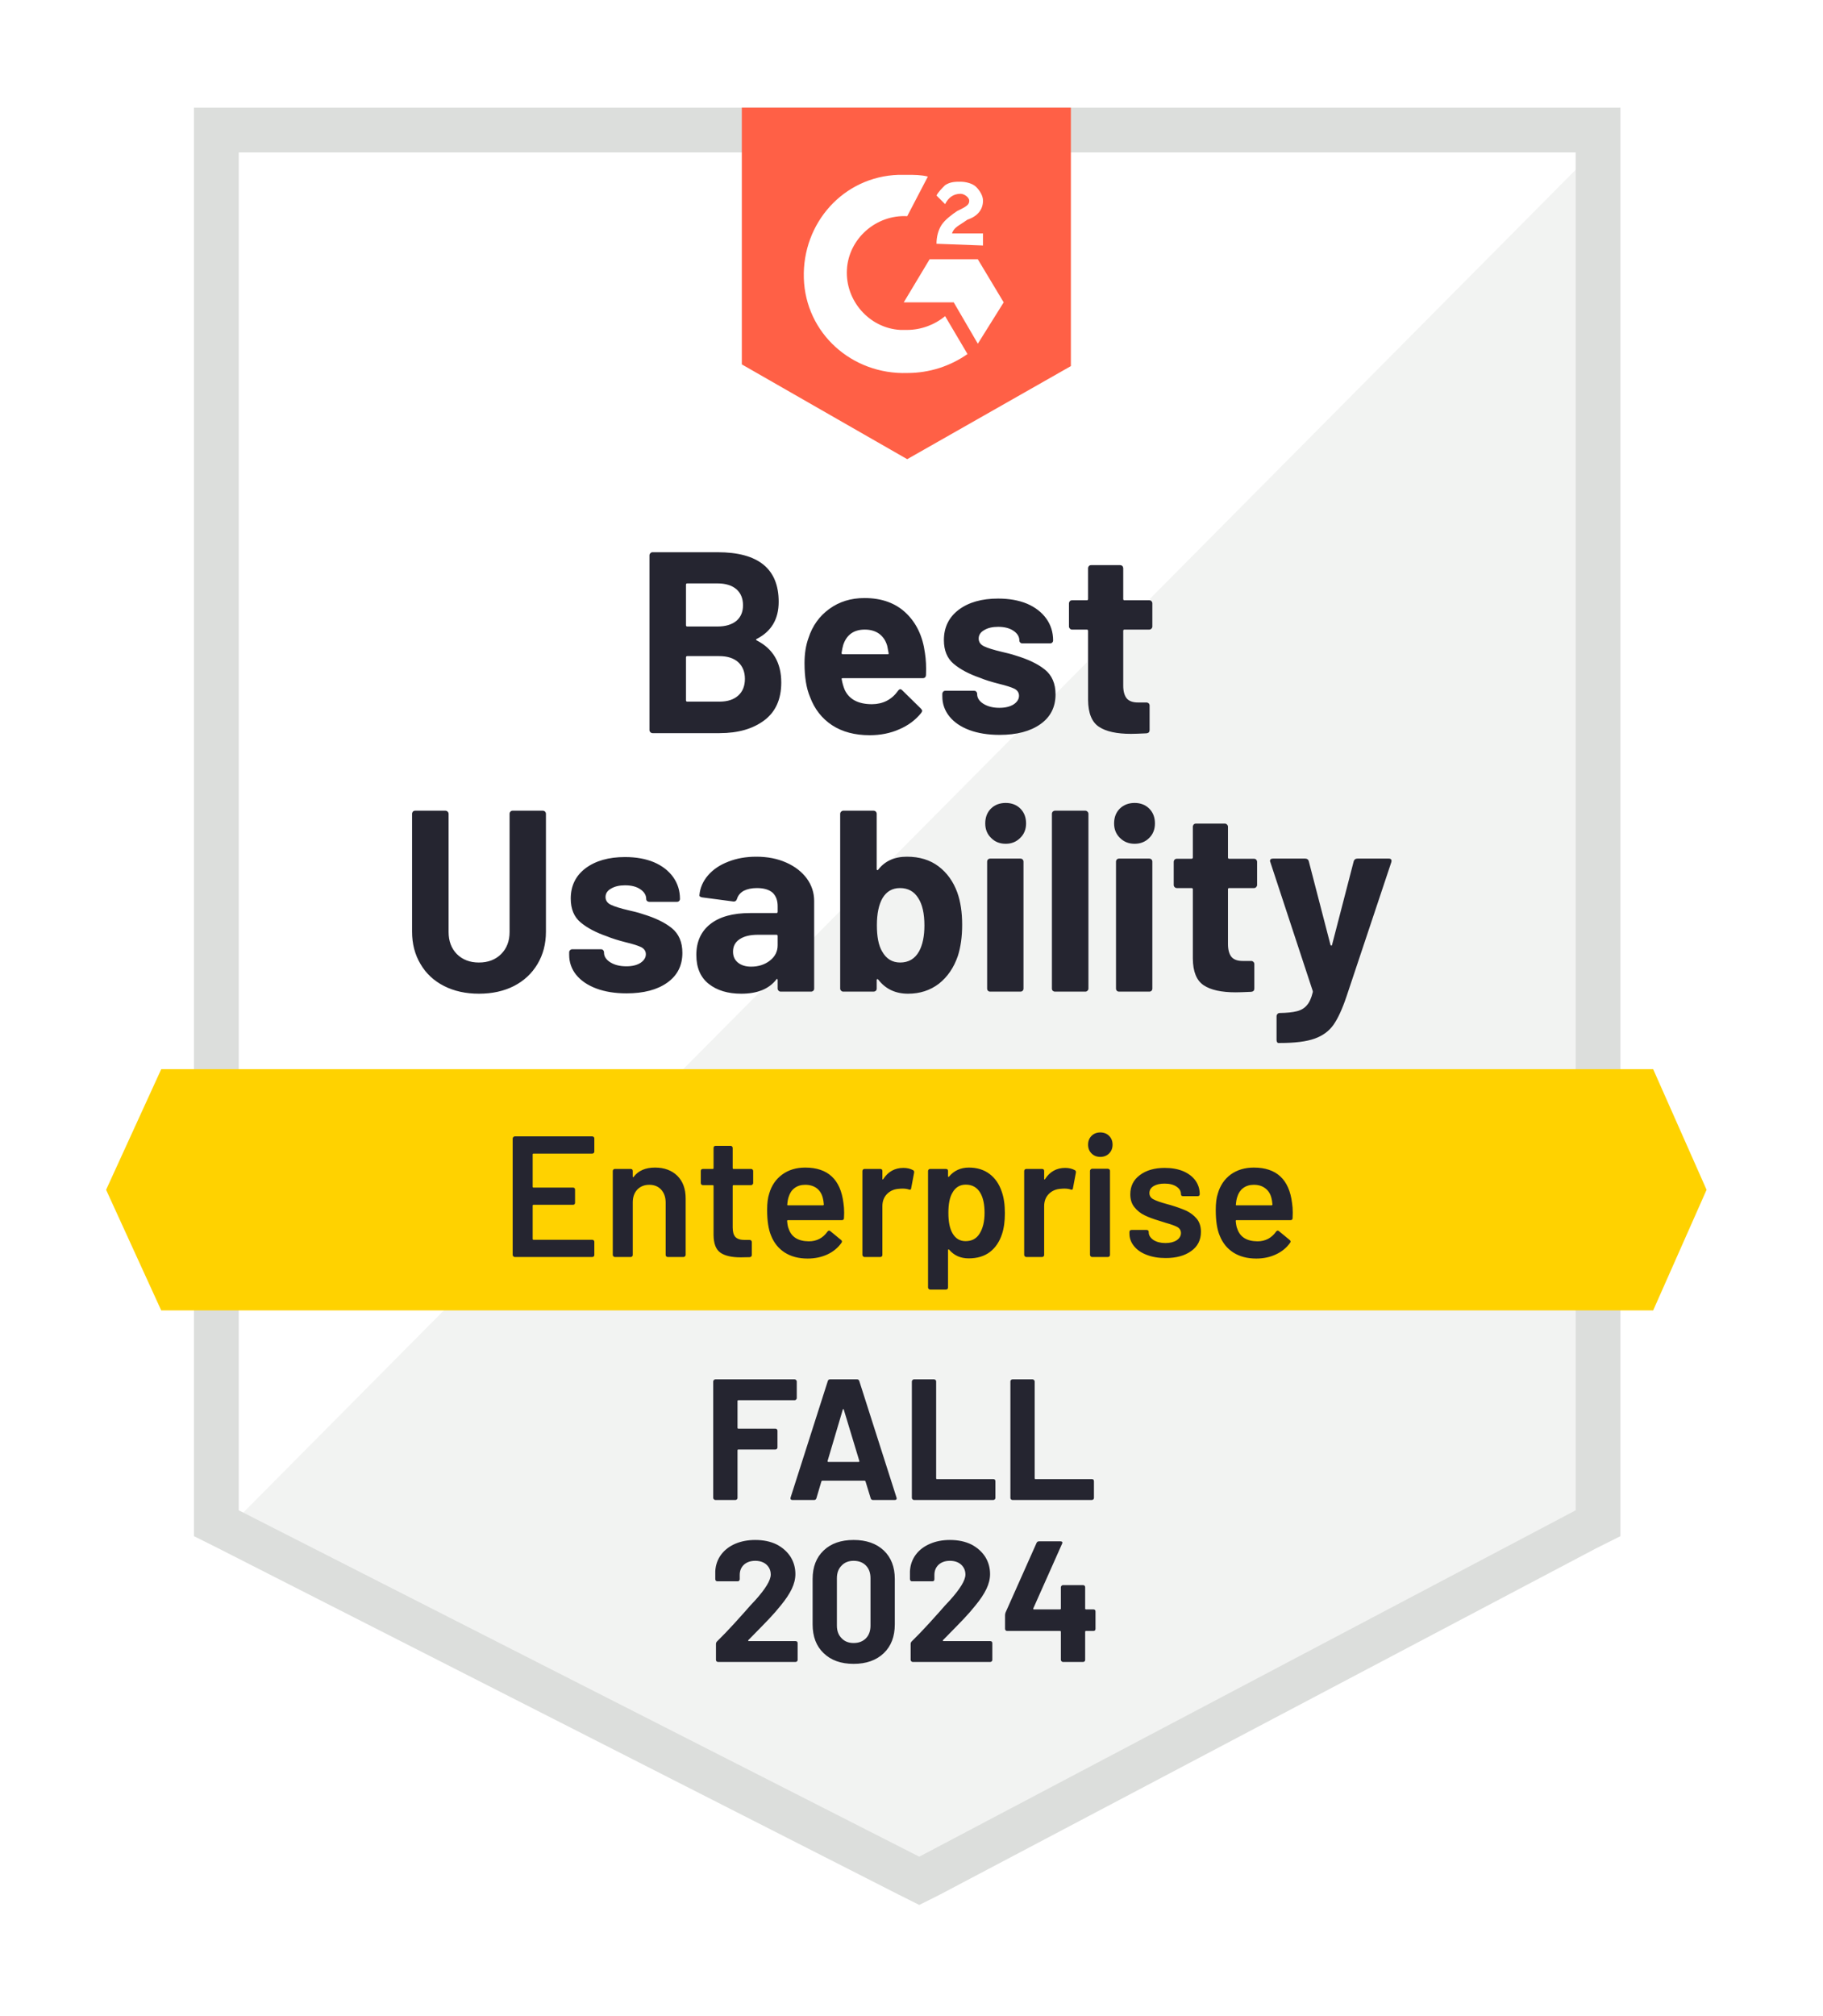 <svg width="104" height="115" viewBox="0 0 104 115" fill="none" xmlns="http://www.w3.org/2000/svg">
<g filter="url(#filter0_d_10051_5458)">
<path d="M12.482 84.806L51.304 104.561L88.651 84.806V7.555H12.482V84.806Z" fill="white"/>
<path d="M89.438 7.85L11.696 86.181L51.992 106.133L89.438 86.968V7.85Z" fill="#F2F3F2"/>
<path d="M9.927 33.305V86.476L11.303 87.164L50.125 106.919L51.304 107.509L52.483 106.919L89.929 87.164L91.305 86.476V5H9.927V33.305ZM12.482 85.002V7.555H88.75V85.002L51.304 104.757L12.482 85.002Z" fill="#DCDEDC"/>
<path d="M50.616 8.833C51.009 8.833 51.402 8.833 51.795 8.931L50.616 11.192C48.847 11.093 47.274 12.469 47.176 14.239C47.078 16.008 48.454 17.58 50.223 17.678H50.616C51.402 17.678 52.188 17.384 52.778 16.892L54.056 19.054C53.073 19.742 51.894 20.135 50.616 20.135C47.471 20.234 44.817 17.875 44.719 14.73C44.621 11.585 46.979 8.931 50.124 8.833H50.616ZM54.645 13.649L56.12 16.106L54.645 18.465L53.27 16.106H50.419L51.894 13.649H54.645ZM52.287 12.764C52.287 12.371 52.385 11.978 52.581 11.683C52.778 11.388 53.171 11.093 53.466 10.897L53.663 10.799C54.056 10.602 54.154 10.504 54.154 10.307C54.154 10.111 53.859 9.914 53.663 9.914C53.27 9.914 52.975 10.111 52.778 10.504L52.287 10.012C52.385 9.816 52.581 9.619 52.778 9.423C53.073 9.226 53.368 9.226 53.663 9.226C53.957 9.226 54.351 9.324 54.547 9.521C54.744 9.717 54.94 10.012 54.94 10.307C54.94 10.799 54.645 11.192 54.056 11.388L53.761 11.585C53.466 11.781 53.27 11.88 53.171 12.175H54.94V12.863L52.287 12.764ZM50.616 25.05L59.953 19.742V5H41.181V19.644L50.616 25.05Z" fill="#FF6046"/>
<path d="M93.172 59.842H8.059L4.914 66.721L8.059 73.601H93.172L96.219 66.721L93.172 59.842Z" fill="#FFD200"/>
<path d="M26.182 55.537C25.429 55.537 24.764 55.389 24.187 55.095C23.611 54.8 23.165 54.384 22.851 53.846C22.529 53.309 22.369 52.693 22.369 51.999V45.276C22.369 45.23 22.385 45.188 22.418 45.148C22.451 45.116 22.494 45.099 22.546 45.099H24.266C24.318 45.099 24.361 45.116 24.394 45.148C24.433 45.188 24.453 45.23 24.453 45.276V52.018C24.453 52.536 24.61 52.955 24.924 53.276C25.245 53.597 25.665 53.758 26.182 53.758C26.707 53.758 27.129 53.597 27.45 53.276C27.771 52.955 27.932 52.536 27.932 52.018V45.276C27.932 45.23 27.948 45.188 27.981 45.148C28.014 45.116 28.053 45.099 28.099 45.099H29.829C29.875 45.099 29.917 45.116 29.956 45.148C29.989 45.188 30.006 45.23 30.006 45.276V51.999C30.006 52.693 29.845 53.309 29.524 53.846C29.203 54.384 28.757 54.8 28.187 55.095C27.611 55.389 26.942 55.537 26.182 55.537ZM34.605 55.517C33.95 55.517 33.377 55.425 32.885 55.242C32.394 55.059 32.011 54.8 31.735 54.466C31.467 54.131 31.332 53.751 31.332 53.325V53.178C31.332 53.132 31.349 53.09 31.382 53.05C31.421 53.018 31.463 53.001 31.509 53.001H33.141C33.193 53.001 33.236 53.018 33.269 53.05C33.301 53.09 33.318 53.132 33.318 53.178V53.188C33.318 53.411 33.439 53.597 33.681 53.748C33.924 53.899 34.228 53.974 34.595 53.974C34.93 53.974 35.198 53.909 35.401 53.778C35.604 53.64 35.706 53.476 35.706 53.286C35.706 53.109 35.617 52.975 35.441 52.883C35.27 52.798 34.982 52.706 34.576 52.608C34.111 52.49 33.747 52.375 33.485 52.264C32.856 52.048 32.355 51.782 31.981 51.468C31.608 51.154 31.421 50.701 31.421 50.112C31.421 49.384 31.703 48.808 32.266 48.382C32.836 47.956 33.586 47.743 34.517 47.743C35.146 47.743 35.696 47.841 36.168 48.038C36.64 48.241 37.007 48.526 37.269 48.893C37.524 49.253 37.652 49.666 37.652 50.131C37.652 50.177 37.636 50.217 37.603 50.249C37.57 50.282 37.528 50.298 37.475 50.298H35.903C35.857 50.298 35.814 50.282 35.775 50.249C35.742 50.217 35.726 50.177 35.726 50.131C35.726 49.915 35.614 49.732 35.392 49.581C35.175 49.43 34.884 49.355 34.517 49.355C34.196 49.355 33.93 49.417 33.721 49.542C33.511 49.66 33.406 49.82 33.406 50.023C33.406 50.22 33.508 50.367 33.711 50.465C33.914 50.564 34.251 50.669 34.723 50.78C34.828 50.806 34.953 50.836 35.097 50.868C35.234 50.901 35.378 50.944 35.529 50.996C36.23 51.206 36.781 51.471 37.18 51.792C37.587 52.12 37.79 52.592 37.79 53.208C37.79 53.935 37.501 54.502 36.925 54.908C36.355 55.314 35.581 55.517 34.605 55.517ZM42.006 47.723C42.648 47.723 43.218 47.835 43.716 48.058C44.214 48.28 44.604 48.582 44.886 48.962C45.167 49.348 45.308 49.778 45.308 50.249V55.242C45.308 55.294 45.292 55.337 45.259 55.37C45.22 55.403 45.177 55.419 45.131 55.419H43.402C43.356 55.419 43.316 55.403 43.284 55.37C43.244 55.337 43.225 55.294 43.225 55.242V54.76C43.225 54.728 43.218 54.708 43.205 54.702C43.179 54.688 43.159 54.698 43.146 54.731C42.727 55.268 42.062 55.537 41.151 55.537C40.384 55.537 39.765 55.35 39.293 54.977C38.822 54.603 38.586 54.053 38.586 53.325C38.586 52.572 38.851 51.986 39.382 51.566C39.913 51.147 40.669 50.937 41.652 50.937H43.156C43.202 50.937 43.225 50.914 43.225 50.868V50.544C43.225 50.217 43.13 49.961 42.94 49.778C42.736 49.601 42.438 49.512 42.045 49.512C41.744 49.512 41.492 49.565 41.288 49.669C41.092 49.781 40.964 49.935 40.905 50.131C40.872 50.236 40.807 50.285 40.709 50.279L38.92 50.043C38.802 50.023 38.749 49.977 38.763 49.905C38.802 49.492 38.966 49.119 39.254 48.785C39.542 48.451 39.926 48.192 40.404 48.008C40.882 47.818 41.416 47.723 42.006 47.723ZM41.711 53.994C42.13 53.994 42.487 53.879 42.782 53.65C43.077 53.42 43.225 53.129 43.225 52.775V52.244C43.225 52.199 43.202 52.176 43.156 52.176H42.094C41.649 52.176 41.302 52.261 41.053 52.431C40.804 52.595 40.679 52.831 40.679 53.139C40.679 53.401 40.771 53.607 40.954 53.758C41.144 53.915 41.397 53.994 41.711 53.994ZM53.475 49.768C53.659 50.285 53.751 50.898 53.751 51.606C53.751 52.28 53.669 52.873 53.505 53.385C53.276 54.053 52.915 54.58 52.424 54.967C51.926 55.347 51.34 55.537 50.665 55.537C49.944 55.537 49.377 55.268 48.964 54.731C48.945 54.711 48.925 54.702 48.905 54.702C48.886 54.708 48.876 54.728 48.876 54.76V55.242C48.876 55.294 48.859 55.337 48.827 55.37C48.788 55.403 48.745 55.419 48.699 55.419H46.969C46.923 55.419 46.884 55.403 46.851 55.37C46.812 55.337 46.792 55.294 46.792 55.242V45.276C46.792 45.23 46.812 45.188 46.851 45.148C46.884 45.116 46.923 45.099 46.969 45.099H48.699C48.745 45.099 48.788 45.116 48.827 45.148C48.859 45.188 48.876 45.23 48.876 45.276V48.431C48.876 48.464 48.886 48.483 48.905 48.49C48.925 48.497 48.945 48.487 48.964 48.461C49.344 47.969 49.888 47.723 50.596 47.723C51.317 47.723 51.919 47.907 52.404 48.274C52.889 48.641 53.246 49.139 53.475 49.768ZM51.294 53.119C51.497 52.746 51.598 52.254 51.598 51.645C51.598 50.963 51.48 50.443 51.245 50.082C51.009 49.702 50.661 49.512 50.203 49.512C49.77 49.512 49.439 49.702 49.21 50.082C48.994 50.456 48.886 50.973 48.886 51.635C48.886 52.29 48.984 52.785 49.181 53.119C49.416 53.545 49.761 53.758 50.213 53.758C50.697 53.758 51.058 53.545 51.294 53.119ZM56.237 46.986C55.897 46.986 55.618 46.875 55.402 46.652C55.179 46.436 55.068 46.161 55.068 45.827C55.068 45.479 55.176 45.197 55.392 44.981C55.608 44.765 55.89 44.657 56.237 44.657C56.578 44.657 56.856 44.765 57.073 44.981C57.289 45.197 57.397 45.479 57.397 45.827C57.397 46.161 57.286 46.436 57.063 46.652C56.84 46.875 56.565 46.986 56.237 46.986ZM55.353 55.419C55.3 55.419 55.258 55.403 55.225 55.37C55.192 55.337 55.176 55.294 55.176 55.242V48.008C55.176 47.956 55.192 47.913 55.225 47.881C55.258 47.848 55.3 47.831 55.353 47.831H57.073C57.125 47.831 57.168 47.848 57.2 47.881C57.233 47.913 57.25 47.956 57.25 48.008V55.242C57.25 55.294 57.233 55.337 57.2 55.37C57.168 55.403 57.125 55.419 57.073 55.419H55.353ZM59.048 55.419C59.002 55.419 58.96 55.403 58.92 55.37C58.888 55.337 58.871 55.294 58.871 55.242V45.276C58.871 45.23 58.888 45.188 58.92 45.148C58.96 45.116 59.002 45.099 59.048 45.099H60.778C60.824 45.099 60.863 45.116 60.896 45.148C60.935 45.188 60.955 45.23 60.955 45.276V55.242C60.955 55.294 60.935 55.337 60.896 55.37C60.863 55.403 60.824 55.419 60.778 55.419H59.048ZM63.589 46.986C63.255 46.986 62.976 46.875 62.753 46.652C62.531 46.436 62.419 46.161 62.419 45.827C62.419 45.479 62.527 45.197 62.744 44.981C62.966 44.765 63.248 44.657 63.589 44.657C63.93 44.657 64.208 44.765 64.424 44.981C64.641 45.197 64.749 45.479 64.749 45.827C64.749 46.161 64.641 46.436 64.424 46.652C64.201 46.875 63.923 46.986 63.589 46.986ZM62.704 55.419C62.652 55.419 62.609 55.403 62.577 55.37C62.544 55.337 62.527 55.294 62.527 55.242V48.008C62.527 47.956 62.544 47.913 62.577 47.881C62.609 47.848 62.652 47.831 62.704 47.831H64.424C64.477 47.831 64.519 47.848 64.552 47.881C64.585 47.913 64.601 47.956 64.601 48.008V55.242C64.601 55.294 64.585 55.337 64.552 55.37C64.519 55.403 64.477 55.419 64.424 55.419H62.704ZM70.577 49.335C70.577 49.381 70.56 49.42 70.528 49.453C70.495 49.492 70.452 49.512 70.4 49.512H68.985C68.939 49.512 68.916 49.535 68.916 49.581V52.706C68.916 53.027 68.981 53.27 69.112 53.434C69.243 53.591 69.456 53.669 69.751 53.669H70.243C70.288 53.669 70.328 53.686 70.361 53.719C70.4 53.751 70.419 53.794 70.419 53.846V55.242C70.419 55.353 70.361 55.416 70.243 55.429C69.823 55.448 69.528 55.458 69.358 55.458C68.539 55.458 67.93 55.324 67.53 55.055C67.124 54.787 66.917 54.279 66.911 53.532V49.581C66.911 49.535 66.885 49.512 66.832 49.512H65.997C65.944 49.512 65.902 49.492 65.869 49.453C65.836 49.42 65.82 49.381 65.82 49.335V48.018C65.82 47.972 65.836 47.93 65.869 47.891C65.902 47.858 65.944 47.841 65.997 47.841H66.832C66.885 47.841 66.911 47.815 66.911 47.763V46.013C66.911 45.967 66.927 45.925 66.96 45.886C66.993 45.853 67.035 45.836 67.088 45.836H68.739C68.785 45.836 68.824 45.853 68.857 45.886C68.896 45.925 68.916 45.967 68.916 46.013V47.763C68.916 47.815 68.939 47.841 68.985 47.841H70.4C70.452 47.841 70.495 47.858 70.528 47.891C70.56 47.93 70.577 47.972 70.577 48.018V49.335ZM71.786 58.348C71.759 58.348 71.737 58.331 71.717 58.299C71.697 58.266 71.687 58.223 71.687 58.171V56.824C71.687 56.772 71.704 56.729 71.737 56.697C71.769 56.657 71.812 56.638 71.864 56.638C72.277 56.631 72.601 56.598 72.837 56.539C73.08 56.48 73.273 56.366 73.417 56.195C73.561 56.032 73.673 55.786 73.751 55.458C73.758 55.439 73.758 55.412 73.751 55.38L71.334 48.038C71.32 48.018 71.314 47.992 71.314 47.959C71.314 47.874 71.37 47.831 71.481 47.831H73.319C73.43 47.831 73.499 47.881 73.525 47.979L74.764 52.755C74.777 52.782 74.793 52.795 74.813 52.795C74.832 52.795 74.846 52.782 74.852 52.755L76.09 47.979C76.123 47.881 76.192 47.831 76.297 47.831H78.095C78.154 47.831 78.197 47.848 78.223 47.881C78.249 47.913 78.253 47.966 78.233 48.038L75.678 55.694C75.435 56.415 75.186 56.955 74.931 57.316C74.675 57.676 74.315 57.938 73.85 58.102C73.391 58.266 72.739 58.348 71.894 58.348H71.786ZM42.035 35.3C41.976 35.327 41.976 35.356 42.035 35.389C42.966 35.867 43.431 36.667 43.431 37.787C43.431 38.744 43.107 39.464 42.458 39.949C41.809 40.434 40.961 40.676 39.913 40.676H36.089C36.043 40.676 36.004 40.66 35.971 40.627C35.932 40.595 35.912 40.552 35.912 40.5V30.534C35.912 30.488 35.932 30.445 35.971 30.406C36.004 30.373 36.043 30.357 36.089 30.357H39.795C42.121 30.357 43.284 31.3 43.284 33.187C43.284 34.17 42.867 34.874 42.035 35.3ZM38.065 32.136C38.019 32.136 37.996 32.162 37.996 32.214V34.514C37.996 34.567 38.019 34.593 38.065 34.593H39.795C40.253 34.593 40.614 34.485 40.876 34.269C41.125 34.052 41.249 33.757 41.249 33.384C41.249 32.997 41.125 32.693 40.876 32.47C40.614 32.247 40.253 32.136 39.795 32.136H38.065ZM39.913 38.878C40.365 38.878 40.718 38.763 40.974 38.534C41.23 38.305 41.357 37.987 41.357 37.581C41.357 37.181 41.23 36.863 40.974 36.627C40.718 36.398 40.358 36.283 39.893 36.283H38.065C38.019 36.283 37.996 36.309 37.996 36.362V38.799C37.996 38.852 38.019 38.878 38.065 38.878H39.913ZM51.628 36.106C51.687 36.48 51.706 36.896 51.687 37.355C51.68 37.479 51.618 37.541 51.5 37.541H46.94C46.881 37.541 46.861 37.564 46.881 37.61C46.913 37.807 46.969 38.003 47.048 38.2C47.303 38.75 47.824 39.025 48.611 39.025C49.24 39.019 49.734 38.763 50.095 38.259C50.134 38.2 50.18 38.17 50.232 38.17C50.258 38.17 50.291 38.19 50.331 38.229L51.392 39.271C51.444 39.324 51.471 39.369 51.471 39.409C51.471 39.428 51.451 39.468 51.412 39.527C51.084 39.933 50.665 40.244 50.154 40.46C49.649 40.683 49.089 40.794 48.473 40.794C47.628 40.794 46.913 40.604 46.33 40.224C45.747 39.838 45.328 39.301 45.072 38.613C44.863 38.121 44.758 37.479 44.758 36.686C44.758 36.142 44.833 35.664 44.984 35.251C45.207 34.557 45.603 34.003 46.173 33.59C46.737 33.178 47.405 32.971 48.178 32.971C49.161 32.971 49.95 33.256 50.547 33.826C51.143 34.396 51.503 35.156 51.628 36.106ZM48.198 34.77C47.575 34.77 47.166 35.058 46.969 35.635C46.93 35.766 46.897 35.923 46.871 36.106C46.871 36.152 46.894 36.175 46.94 36.175H49.495C49.554 36.175 49.574 36.152 49.554 36.106C49.502 35.825 49.475 35.687 49.475 35.694C49.39 35.399 49.236 35.169 49.014 35.006C48.791 34.848 48.519 34.77 48.198 34.77ZM55.893 40.775C55.231 40.775 54.655 40.683 54.163 40.5C53.672 40.316 53.292 40.057 53.023 39.723C52.755 39.389 52.62 39.009 52.62 38.583V38.436C52.62 38.39 52.637 38.347 52.67 38.308C52.702 38.275 52.745 38.259 52.797 38.259H54.429C54.481 38.259 54.524 38.275 54.557 38.308C54.589 38.347 54.606 38.39 54.606 38.436V38.446C54.606 38.668 54.727 38.855 54.969 39.006C55.212 39.156 55.513 39.232 55.874 39.232C56.208 39.232 56.48 39.166 56.689 39.035C56.892 38.898 56.994 38.734 56.994 38.544C56.994 38.367 56.906 38.233 56.729 38.141C56.552 38.056 56.264 37.964 55.864 37.866C55.399 37.748 55.035 37.633 54.773 37.522C54.144 37.305 53.643 37.04 53.269 36.725C52.896 36.411 52.709 35.959 52.709 35.369C52.709 34.642 52.991 34.065 53.554 33.639C54.118 33.214 54.868 33.001 55.805 33.001C56.434 33.001 56.984 33.099 57.456 33.295C57.928 33.499 58.295 33.784 58.557 34.151C58.812 34.511 58.94 34.924 58.94 35.389C58.94 35.435 58.924 35.474 58.891 35.507C58.858 35.54 58.816 35.556 58.763 35.556H57.191C57.138 35.556 57.096 35.54 57.063 35.507C57.03 35.474 57.014 35.435 57.014 35.389C57.014 35.173 56.902 34.989 56.68 34.839C56.457 34.688 56.165 34.612 55.805 34.612C55.477 34.612 55.212 34.675 55.009 34.799C54.799 34.917 54.694 35.078 54.694 35.281C54.694 35.477 54.796 35.625 54.999 35.723C55.202 35.821 55.539 35.926 56.011 36.038C56.116 36.064 56.237 36.093 56.375 36.126C56.513 36.159 56.66 36.201 56.817 36.254C57.518 36.464 58.069 36.729 58.468 37.05C58.874 37.377 59.078 37.849 59.078 38.465C59.078 39.192 58.789 39.759 58.213 40.165C57.636 40.572 56.863 40.775 55.893 40.775ZM64.601 34.593C64.601 34.639 64.585 34.678 64.552 34.711C64.519 34.75 64.477 34.77 64.424 34.77H63.009C62.963 34.77 62.94 34.793 62.94 34.839V37.964C62.94 38.285 63.006 38.527 63.137 38.691C63.268 38.848 63.484 38.927 63.785 38.927H64.267C64.313 38.927 64.356 38.944 64.395 38.976C64.427 39.009 64.444 39.052 64.444 39.104V40.5C64.444 40.611 64.385 40.673 64.267 40.686C63.854 40.706 63.559 40.716 63.383 40.716C62.563 40.716 61.954 40.581 61.554 40.313C61.148 40.044 60.942 39.536 60.935 38.789V34.839C60.935 34.793 60.909 34.77 60.857 34.77H60.021C59.969 34.77 59.926 34.75 59.893 34.711C59.861 34.678 59.844 34.639 59.844 34.593V33.276C59.844 33.23 59.861 33.187 59.893 33.148C59.926 33.115 59.969 33.099 60.021 33.099H60.857C60.909 33.099 60.935 33.073 60.935 33.02V31.271C60.935 31.225 60.952 31.182 60.984 31.143C61.017 31.11 61.06 31.094 61.112 31.094H62.763C62.809 31.094 62.852 31.11 62.891 31.143C62.924 31.182 62.94 31.225 62.94 31.271V33.02C62.94 33.073 62.963 33.099 63.009 33.099H64.424C64.477 33.099 64.519 33.115 64.552 33.148C64.585 33.187 64.601 33.23 64.601 33.276V34.593Z" fill="#252530"/>
<path d="M32.767 64.54C32.767 64.572 32.758 64.599 32.738 64.618C32.712 64.644 32.682 64.658 32.65 64.658H29.298C29.265 64.658 29.249 64.674 29.249 64.707V66.545C29.249 66.577 29.265 66.594 29.298 66.594H31.549C31.581 66.594 31.611 66.604 31.637 66.623C31.657 66.65 31.667 66.679 31.667 66.712V67.459C31.667 67.491 31.657 67.521 31.637 67.547C31.611 67.567 31.581 67.577 31.549 67.577H29.298C29.265 67.577 29.249 67.593 29.249 67.626V69.523C29.249 69.555 29.265 69.572 29.298 69.572H32.65C32.682 69.572 32.712 69.585 32.738 69.611C32.758 69.631 32.767 69.657 32.767 69.69V70.437C32.767 70.469 32.758 70.496 32.738 70.515C32.712 70.541 32.682 70.555 32.65 70.555H28.227C28.194 70.555 28.168 70.541 28.148 70.515C28.122 70.496 28.109 70.469 28.109 70.437V63.793C28.109 63.76 28.122 63.734 28.148 63.714C28.168 63.688 28.194 63.675 28.227 63.675H32.65C32.682 63.675 32.712 63.688 32.738 63.714C32.758 63.734 32.767 63.76 32.767 63.793V64.54ZM36.227 65.454C36.758 65.454 37.184 65.611 37.505 65.925C37.819 66.24 37.977 66.669 37.977 67.213V70.437C37.977 70.469 37.963 70.496 37.937 70.515C37.917 70.541 37.891 70.555 37.858 70.555H36.954C36.922 70.555 36.892 70.541 36.866 70.515C36.846 70.496 36.836 70.469 36.836 70.437V67.449C36.836 67.147 36.751 66.902 36.581 66.712C36.41 66.528 36.184 66.436 35.903 66.436C35.621 66.436 35.392 66.528 35.215 66.712C35.044 66.895 34.959 67.138 34.959 67.439V70.437C34.959 70.469 34.949 70.496 34.93 70.515C34.904 70.541 34.874 70.555 34.841 70.555H33.937C33.904 70.555 33.878 70.541 33.858 70.515C33.832 70.496 33.819 70.469 33.819 70.437V65.65C33.819 65.618 33.832 65.588 33.858 65.562C33.878 65.542 33.904 65.532 33.937 65.532H34.841C34.874 65.532 34.904 65.542 34.93 65.562C34.949 65.588 34.959 65.618 34.959 65.65V65.965C34.959 65.984 34.966 65.998 34.979 66.004C34.992 66.011 35.002 66.004 35.008 65.984C35.277 65.631 35.683 65.454 36.227 65.454ZM41.829 66.338C41.829 66.371 41.816 66.397 41.79 66.417C41.77 66.443 41.744 66.456 41.711 66.456H40.709C40.676 66.456 40.66 66.473 40.66 66.505V68.874C40.66 69.123 40.712 69.303 40.817 69.415C40.928 69.526 41.102 69.582 41.338 69.582H41.633C41.665 69.582 41.692 69.591 41.711 69.611C41.737 69.637 41.751 69.667 41.751 69.7V70.437C41.751 70.509 41.711 70.551 41.633 70.564L41.121 70.574C40.604 70.574 40.217 70.486 39.962 70.309C39.706 70.132 39.575 69.798 39.569 69.306V66.505C39.569 66.473 39.552 66.456 39.52 66.456H38.959C38.927 66.456 38.897 66.443 38.871 66.417C38.851 66.397 38.841 66.371 38.841 66.338V65.65C38.841 65.618 38.851 65.588 38.871 65.562C38.897 65.542 38.927 65.532 38.959 65.532H39.52C39.552 65.532 39.569 65.516 39.569 65.483V64.333C39.569 64.3 39.578 64.271 39.598 64.245C39.624 64.225 39.654 64.215 39.687 64.215H40.542C40.574 64.215 40.601 64.225 40.62 64.245C40.647 64.271 40.66 64.3 40.66 64.333V65.483C40.66 65.516 40.676 65.532 40.709 65.532H41.711C41.744 65.532 41.77 65.542 41.79 65.562C41.816 65.588 41.829 65.618 41.829 65.65V66.338ZM46.979 67.478C47.005 67.642 47.019 67.826 47.019 68.029L47.009 68.333C47.009 68.412 46.969 68.451 46.891 68.451H43.815C43.782 68.451 43.765 68.468 43.765 68.501C43.785 68.717 43.815 68.864 43.854 68.943C44.011 69.415 44.394 69.654 45.004 69.66C45.449 69.66 45.803 69.477 46.065 69.11C46.091 69.07 46.124 69.051 46.163 69.051C46.19 69.051 46.213 69.061 46.232 69.08L46.842 69.582C46.901 69.627 46.91 69.68 46.871 69.739C46.668 70.027 46.399 70.25 46.065 70.407C45.724 70.564 45.348 70.643 44.935 70.643C44.424 70.643 43.988 70.528 43.628 70.299C43.274 70.07 43.015 69.749 42.851 69.336C42.701 68.982 42.625 68.491 42.625 67.862C42.625 67.482 42.665 67.174 42.743 66.938C42.874 66.479 43.123 66.115 43.49 65.847C43.85 65.585 44.286 65.454 44.797 65.454C46.088 65.454 46.815 66.129 46.979 67.478ZM44.797 66.436C44.555 66.436 44.352 66.499 44.188 66.623C44.031 66.741 43.919 66.908 43.854 67.124C43.815 67.236 43.788 67.38 43.775 67.557C43.762 67.59 43.775 67.606 43.815 67.606H45.81C45.842 67.606 45.859 67.59 45.859 67.557C45.846 67.393 45.826 67.269 45.8 67.183C45.741 66.948 45.626 66.764 45.456 66.633C45.279 66.502 45.059 66.436 44.797 66.436ZM50.399 65.473C50.609 65.473 50.793 65.516 50.95 65.601C51.002 65.627 51.022 65.677 51.009 65.749L50.842 66.633C50.835 66.712 50.789 66.735 50.704 66.702C50.606 66.669 50.491 66.653 50.36 66.653C50.275 66.653 50.209 66.656 50.164 66.663C49.888 66.676 49.659 66.771 49.476 66.948C49.292 67.131 49.2 67.367 49.2 67.655V70.437C49.2 70.469 49.191 70.496 49.171 70.515C49.145 70.541 49.115 70.555 49.082 70.555H48.178C48.145 70.555 48.119 70.541 48.1 70.515C48.073 70.496 48.06 70.469 48.06 70.437V65.65C48.06 65.618 48.073 65.588 48.1 65.562C48.119 65.542 48.145 65.532 48.178 65.532H49.082C49.115 65.532 49.145 65.542 49.171 65.562C49.191 65.588 49.2 65.618 49.2 65.65V66.093C49.2 66.119 49.204 66.132 49.21 66.132C49.223 66.138 49.236 66.132 49.249 66.112C49.525 65.686 49.908 65.473 50.399 65.473ZM56.011 66.83C56.129 67.164 56.188 67.573 56.188 68.058C56.188 68.523 56.133 68.923 56.021 69.257C55.877 69.69 55.648 70.027 55.333 70.27C55.012 70.512 54.609 70.633 54.124 70.633C53.659 70.633 53.286 70.466 53.004 70.132C52.991 70.119 52.978 70.116 52.965 70.122C52.952 70.129 52.945 70.142 52.945 70.162V72.294C52.945 72.327 52.935 72.353 52.916 72.373C52.889 72.399 52.86 72.412 52.827 72.412H51.923C51.89 72.412 51.864 72.399 51.844 72.373C51.818 72.353 51.805 72.327 51.805 72.294V65.65C51.805 65.618 51.818 65.588 51.844 65.562C51.864 65.542 51.89 65.532 51.923 65.532H52.827C52.86 65.532 52.889 65.542 52.916 65.562C52.935 65.588 52.945 65.618 52.945 65.65V65.945C52.945 65.965 52.952 65.978 52.965 65.984C52.978 65.991 52.991 65.984 53.004 65.965C53.292 65.624 53.669 65.454 54.134 65.454C54.599 65.454 54.992 65.575 55.314 65.817C55.635 66.06 55.867 66.397 56.011 66.83ZM54.734 69.238C54.93 68.936 55.029 68.537 55.029 68.038C55.029 67.56 54.95 67.183 54.793 66.908C54.609 66.587 54.331 66.427 53.957 66.427C53.617 66.427 53.361 66.584 53.191 66.898C53.04 67.154 52.965 67.534 52.965 68.038C52.965 68.556 53.047 68.949 53.21 69.218C53.381 69.506 53.626 69.65 53.947 69.65C54.295 69.65 54.557 69.513 54.734 69.238ZM59.628 65.473C59.838 65.473 60.021 65.516 60.179 65.601C60.231 65.627 60.251 65.677 60.238 65.749L60.071 66.633C60.064 66.712 60.018 66.735 59.933 66.702C59.835 66.669 59.72 66.653 59.589 66.653C59.504 66.653 59.438 66.656 59.392 66.663C59.117 66.676 58.888 66.771 58.704 66.948C58.521 67.131 58.429 67.367 58.429 67.655V70.437C58.429 70.469 58.419 70.496 58.4 70.515C58.373 70.541 58.344 70.555 58.311 70.555H57.407C57.374 70.555 57.348 70.541 57.328 70.515C57.302 70.496 57.289 70.469 57.289 70.437V65.65C57.289 65.618 57.302 65.588 57.328 65.562C57.348 65.542 57.374 65.532 57.407 65.532H58.311C58.344 65.532 58.373 65.542 58.4 65.562C58.419 65.588 58.429 65.618 58.429 65.65V66.093C58.429 66.119 58.432 66.132 58.439 66.132C58.452 66.138 58.465 66.132 58.478 66.112C58.754 65.686 59.137 65.473 59.628 65.473ZM61.633 64.844C61.43 64.844 61.263 64.779 61.132 64.648C61.001 64.517 60.935 64.35 60.935 64.147C60.935 63.943 61.001 63.776 61.132 63.645C61.263 63.514 61.43 63.449 61.633 63.449C61.836 63.449 62.003 63.514 62.134 63.645C62.266 63.776 62.331 63.943 62.331 64.147C62.331 64.35 62.266 64.517 62.134 64.648C62.003 64.779 61.836 64.844 61.633 64.844ZM61.161 70.555C61.129 70.555 61.102 70.541 61.083 70.515C61.057 70.496 61.044 70.469 61.044 70.437V65.64C61.044 65.608 61.057 65.582 61.083 65.562C61.102 65.536 61.129 65.522 61.161 65.522H62.066C62.098 65.522 62.128 65.536 62.154 65.562C62.174 65.582 62.184 65.608 62.184 65.64V70.437C62.184 70.469 62.174 70.496 62.154 70.515C62.128 70.541 62.098 70.555 62.066 70.555H61.161ZM65.358 70.614C64.945 70.614 64.582 70.551 64.267 70.427C63.959 70.309 63.72 70.142 63.55 69.926C63.379 69.716 63.294 69.48 63.294 69.218V69.129C63.294 69.097 63.304 69.067 63.324 69.041C63.35 69.021 63.379 69.011 63.412 69.011H64.277C64.31 69.011 64.339 69.021 64.365 69.041C64.385 69.067 64.395 69.097 64.395 69.129V69.149C64.395 69.313 64.483 69.457 64.66 69.582C64.844 69.7 65.073 69.758 65.348 69.758C65.61 69.758 65.823 69.706 65.987 69.601C66.151 69.49 66.233 69.352 66.233 69.189C66.233 69.038 66.164 68.923 66.026 68.844C65.895 68.772 65.679 68.694 65.378 68.609L65.004 68.491C64.67 68.392 64.388 68.287 64.159 68.176C63.93 68.065 63.736 67.911 63.579 67.714C63.422 67.524 63.343 67.278 63.343 66.977C63.343 66.518 63.523 66.155 63.884 65.886C64.244 65.611 64.719 65.473 65.309 65.473C65.709 65.473 66.059 65.536 66.361 65.66C66.662 65.791 66.895 65.968 67.058 66.191C67.222 66.42 67.304 66.679 67.304 66.967C67.304 67 67.294 67.029 67.275 67.056C67.248 67.075 67.219 67.085 67.186 67.085H66.351C66.318 67.085 66.288 67.075 66.262 67.056C66.243 67.029 66.233 67 66.233 66.967C66.233 66.797 66.151 66.656 65.987 66.545C65.817 66.427 65.587 66.368 65.299 66.368C65.044 66.368 64.837 66.414 64.68 66.505C64.516 66.604 64.434 66.738 64.434 66.908C64.434 67.066 64.51 67.183 64.66 67.262C64.817 67.347 65.076 67.439 65.437 67.537L65.653 67.596C66 67.701 66.292 67.806 66.528 67.911C66.763 68.022 66.963 68.173 67.127 68.363C67.291 68.559 67.373 68.812 67.373 69.12C67.373 69.585 67.189 69.948 66.823 70.211C66.456 70.479 65.967 70.614 65.358 70.614ZM72.572 67.478C72.598 67.642 72.611 67.826 72.611 68.029L72.602 68.333C72.602 68.412 72.562 68.451 72.484 68.451H69.407C69.375 68.451 69.358 68.468 69.358 68.501C69.378 68.717 69.407 68.864 69.447 68.943C69.604 69.415 69.987 69.654 70.597 69.66C71.042 69.66 71.396 69.477 71.658 69.11C71.684 69.07 71.717 69.051 71.756 69.051C71.782 69.051 71.805 69.061 71.825 69.08L72.434 69.582C72.493 69.627 72.503 69.68 72.464 69.739C72.261 70.027 71.989 70.25 71.648 70.407C71.314 70.564 70.941 70.643 70.528 70.643C70.017 70.643 69.581 70.528 69.221 70.299C68.867 70.07 68.608 69.749 68.444 69.336C68.293 68.982 68.218 68.491 68.218 67.862C68.218 67.482 68.257 67.174 68.336 66.938C68.467 66.479 68.713 66.115 69.073 65.847C69.44 65.585 69.879 65.454 70.39 65.454C71.681 65.454 72.408 66.129 72.572 67.478ZM70.39 66.436C70.148 66.436 69.945 66.499 69.781 66.623C69.624 66.741 69.512 66.908 69.447 67.124C69.407 67.236 69.381 67.38 69.368 67.557C69.355 67.59 69.368 67.606 69.407 67.606H71.403C71.435 67.606 71.452 67.59 71.452 67.557C71.439 67.393 71.419 67.269 71.393 67.183C71.334 66.948 71.216 66.764 71.039 66.633C70.868 66.502 70.652 66.436 70.39 66.436Z" fill="#252530"/>
<path d="M44.316 78.604C44.316 78.637 44.302 78.663 44.276 78.683C44.257 78.709 44.23 78.722 44.198 78.722H40.984C40.951 78.722 40.935 78.738 40.935 78.771V80.294C40.935 80.327 40.951 80.344 40.984 80.344H43.097C43.13 80.344 43.156 80.353 43.175 80.373C43.202 80.399 43.215 80.429 43.215 80.461V81.415C43.215 81.448 43.202 81.477 43.175 81.503C43.156 81.523 43.13 81.533 43.097 81.533H40.984C40.951 81.533 40.935 81.549 40.935 81.582V84.294C40.935 84.327 40.925 84.353 40.905 84.373C40.879 84.399 40.849 84.412 40.817 84.412H39.667C39.634 84.412 39.608 84.399 39.588 84.373C39.562 84.353 39.549 84.327 39.549 84.294V77.65C39.549 77.618 39.562 77.592 39.588 77.572C39.608 77.546 39.634 77.533 39.667 77.533H44.198C44.23 77.533 44.257 77.546 44.276 77.572C44.302 77.592 44.316 77.618 44.316 77.65V78.604ZM48.66 84.412C48.594 84.412 48.551 84.38 48.532 84.314L48.237 83.351C48.224 83.325 48.208 83.312 48.188 83.312H45.77C45.751 83.312 45.734 83.325 45.721 83.351L45.436 84.314C45.416 84.38 45.374 84.412 45.308 84.412H44.06C44.021 84.412 43.991 84.399 43.972 84.373C43.952 84.353 43.949 84.321 43.962 84.275L46.085 77.631C46.104 77.565 46.147 77.533 46.212 77.533H47.755C47.821 77.533 47.864 77.565 47.883 77.631L50.006 84.275C50.013 84.288 50.016 84.304 50.016 84.324C50.016 84.383 49.98 84.412 49.908 84.412H48.66ZM46.075 82.181C46.068 82.221 46.081 82.24 46.114 82.24H47.844C47.883 82.24 47.896 82.221 47.883 82.181L46.999 79.262C46.992 79.236 46.982 79.223 46.969 79.223C46.956 79.23 46.946 79.243 46.94 79.262L46.075 82.181ZM50.999 84.412C50.966 84.412 50.94 84.399 50.92 84.373C50.894 84.353 50.881 84.327 50.881 84.294V77.65C50.881 77.618 50.894 77.592 50.92 77.572C50.94 77.546 50.966 77.533 50.999 77.533H52.149C52.181 77.533 52.211 77.546 52.237 77.572C52.257 77.592 52.267 77.618 52.267 77.65V83.174C52.267 83.207 52.283 83.223 52.316 83.223H55.53C55.562 83.223 55.592 83.233 55.618 83.253C55.638 83.279 55.648 83.308 55.648 83.341V84.294C55.648 84.327 55.638 84.353 55.618 84.373C55.592 84.399 55.562 84.412 55.53 84.412H50.999ZM56.621 84.412C56.588 84.412 56.558 84.399 56.532 84.373C56.512 84.353 56.503 84.327 56.503 84.294V77.65C56.503 77.618 56.512 77.592 56.532 77.572C56.558 77.546 56.588 77.533 56.621 77.533H57.77C57.803 77.533 57.829 77.546 57.849 77.572C57.875 77.592 57.888 77.618 57.888 77.65V83.174C57.888 83.207 57.905 83.223 57.938 83.223H61.151C61.184 83.223 61.214 83.233 61.24 83.253C61.26 83.279 61.269 83.308 61.269 83.341V84.294C61.269 84.327 61.26 84.353 61.24 84.373C61.214 84.399 61.184 84.412 61.151 84.412H56.621ZM41.554 92.403C41.541 92.416 41.537 92.429 41.544 92.442C41.55 92.455 41.564 92.462 41.583 92.462H44.247C44.279 92.462 44.309 92.472 44.335 92.491C44.355 92.517 44.365 92.547 44.365 92.58V93.533C44.365 93.566 44.355 93.592 44.335 93.612C44.309 93.638 44.279 93.651 44.247 93.651H39.824C39.791 93.651 39.762 93.638 39.736 93.612C39.716 93.592 39.706 93.566 39.706 93.533V92.629C39.706 92.57 39.726 92.521 39.765 92.481C40.086 92.167 40.414 91.826 40.748 91.459C41.082 91.086 41.292 90.853 41.377 90.761C41.56 90.545 41.747 90.339 41.937 90.142C42.533 89.481 42.831 88.989 42.831 88.668C42.831 88.439 42.75 88.249 42.586 88.098C42.422 87.954 42.209 87.882 41.947 87.882C41.685 87.882 41.472 87.954 41.308 88.098C41.144 88.249 41.062 88.445 41.062 88.688V88.933C41.062 88.966 41.049 88.996 41.023 89.022C41.003 89.041 40.977 89.051 40.944 89.051H39.785C39.752 89.051 39.726 89.041 39.706 89.022C39.68 88.996 39.667 88.966 39.667 88.933V88.472C39.686 88.118 39.798 87.803 40.001 87.528C40.204 87.259 40.473 87.053 40.807 86.909C41.148 86.765 41.528 86.693 41.947 86.693C42.412 86.693 42.818 86.778 43.166 86.948C43.506 87.125 43.772 87.361 43.962 87.656C44.145 87.951 44.237 88.278 44.237 88.639C44.237 88.914 44.168 89.195 44.031 89.484C43.893 89.772 43.687 90.083 43.411 90.418C43.208 90.673 42.989 90.925 42.753 91.174C42.517 91.423 42.166 91.784 41.701 92.255L41.554 92.403ZM47.559 93.759C46.838 93.759 46.268 93.556 45.849 93.15C45.429 92.75 45.22 92.203 45.22 91.508V88.914C45.22 88.232 45.429 87.692 45.849 87.292C46.268 86.892 46.838 86.693 47.559 86.693C48.28 86.693 48.853 86.892 49.279 87.292C49.698 87.692 49.908 88.232 49.908 88.914V91.508C49.908 92.203 49.698 92.75 49.279 93.15C48.853 93.556 48.28 93.759 47.559 93.759ZM47.559 92.57C47.854 92.57 48.09 92.478 48.267 92.295C48.437 92.118 48.522 91.879 48.522 91.577V88.874C48.522 88.573 48.437 88.334 48.267 88.157C48.09 87.974 47.854 87.882 47.559 87.882C47.271 87.882 47.041 87.974 46.871 88.157C46.694 88.334 46.605 88.573 46.605 88.874V91.577C46.605 91.879 46.694 92.118 46.871 92.295C47.041 92.478 47.271 92.57 47.559 92.57ZM52.66 92.403C52.647 92.416 52.643 92.429 52.65 92.442C52.657 92.455 52.67 92.462 52.689 92.462H55.353C55.386 92.462 55.415 92.472 55.441 92.491C55.461 92.517 55.471 92.547 55.471 92.58V93.533C55.471 93.566 55.461 93.592 55.441 93.612C55.415 93.638 55.386 93.651 55.353 93.651H50.93C50.897 93.651 50.871 93.638 50.851 93.612C50.825 93.592 50.812 93.566 50.812 93.533V92.629C50.812 92.57 50.832 92.521 50.871 92.481C51.192 92.167 51.52 91.826 51.854 91.459C52.188 91.086 52.398 90.853 52.483 90.761C52.666 90.545 52.853 90.339 53.043 90.142C53.639 89.481 53.937 88.989 53.937 88.668C53.937 88.439 53.855 88.249 53.692 88.098C53.528 87.954 53.315 87.882 53.053 87.882C52.791 87.882 52.578 87.954 52.414 88.098C52.25 88.249 52.168 88.445 52.168 88.688V88.933C52.168 88.966 52.158 88.996 52.139 89.022C52.113 89.041 52.083 89.051 52.05 89.051H50.891C50.858 89.051 50.832 89.041 50.812 89.022C50.786 88.996 50.773 88.966 50.773 88.933V88.472C50.792 88.118 50.904 87.803 51.107 87.528C51.31 87.259 51.582 87.053 51.923 86.909C52.257 86.765 52.634 86.693 53.053 86.693C53.518 86.693 53.924 86.778 54.272 86.948C54.612 87.125 54.878 87.361 55.068 87.656C55.251 87.951 55.343 88.278 55.343 88.639C55.343 88.914 55.274 89.195 55.136 89.484C54.999 89.772 54.792 90.083 54.517 90.418C54.314 90.673 54.095 90.925 53.859 91.174C53.623 91.423 53.272 91.784 52.807 92.255L52.66 92.403ZM61.24 90.653C61.273 90.653 61.302 90.663 61.328 90.683C61.348 90.709 61.358 90.739 61.358 90.771V91.764C61.358 91.797 61.348 91.826 61.328 91.852C61.302 91.872 61.273 91.882 61.24 91.882H60.817C60.785 91.882 60.768 91.898 60.768 91.931V93.533C60.768 93.566 60.758 93.592 60.739 93.612C60.712 93.638 60.683 93.651 60.65 93.651H59.5C59.468 93.651 59.441 93.638 59.422 93.612C59.395 93.592 59.382 93.566 59.382 93.533V91.931C59.382 91.898 59.366 91.882 59.333 91.882H56.316C56.283 91.882 56.257 91.872 56.237 91.852C56.211 91.826 56.198 91.797 56.198 91.764V90.978C56.198 90.938 56.208 90.889 56.227 90.83L57.996 86.86C58.023 86.801 58.069 86.771 58.134 86.771H59.363C59.408 86.771 59.441 86.784 59.461 86.811C59.474 86.83 59.471 86.863 59.451 86.909L57.81 90.594C57.803 90.608 57.803 90.621 57.81 90.634C57.816 90.647 57.826 90.653 57.839 90.653H59.333C59.366 90.653 59.382 90.637 59.382 90.604V89.385C59.382 89.353 59.395 89.326 59.422 89.307C59.441 89.281 59.468 89.268 59.5 89.268H60.65C60.683 89.268 60.712 89.281 60.739 89.307C60.758 89.326 60.768 89.353 60.768 89.385V90.604C60.768 90.637 60.785 90.653 60.817 90.653H61.24Z" fill="#252530"/>
</g>
<defs>
<filter id="filter0_d_10051_5458" x="0.358" y="0.444" width="102.695" height="113.899" filterUnits="userSpaceOnUse" color-interpolation-filters="sRGB">
<feFlood flood-opacity="0" result="BackgroundImageFix"/>
<feColorMatrix in="SourceAlpha" type="matrix" values="0 0 0 0 0 0 0 0 0 0 0 0 0 0 0 0 0 0 127 0" result="hardAlpha"/>
<feOffset dx="1.139" dy="1.139"/>
<feGaussianBlur stdDeviation="2.847"/>
<feComposite in2="hardAlpha" operator="out"/>
<feColorMatrix type="matrix" values="0 0 0 0 0.724 0 0 0 0 0.763 0 0 0 0 0.998 0 0 0 0.25 0"/>
<feBlend mode="normal" in2="BackgroundImageFix" result="effect1_dropShadow_10051_5458"/>
<feBlend mode="normal" in="SourceGraphic" in2="effect1_dropShadow_10051_5458" result="shape"/>
</filter>
</defs>
</svg>

